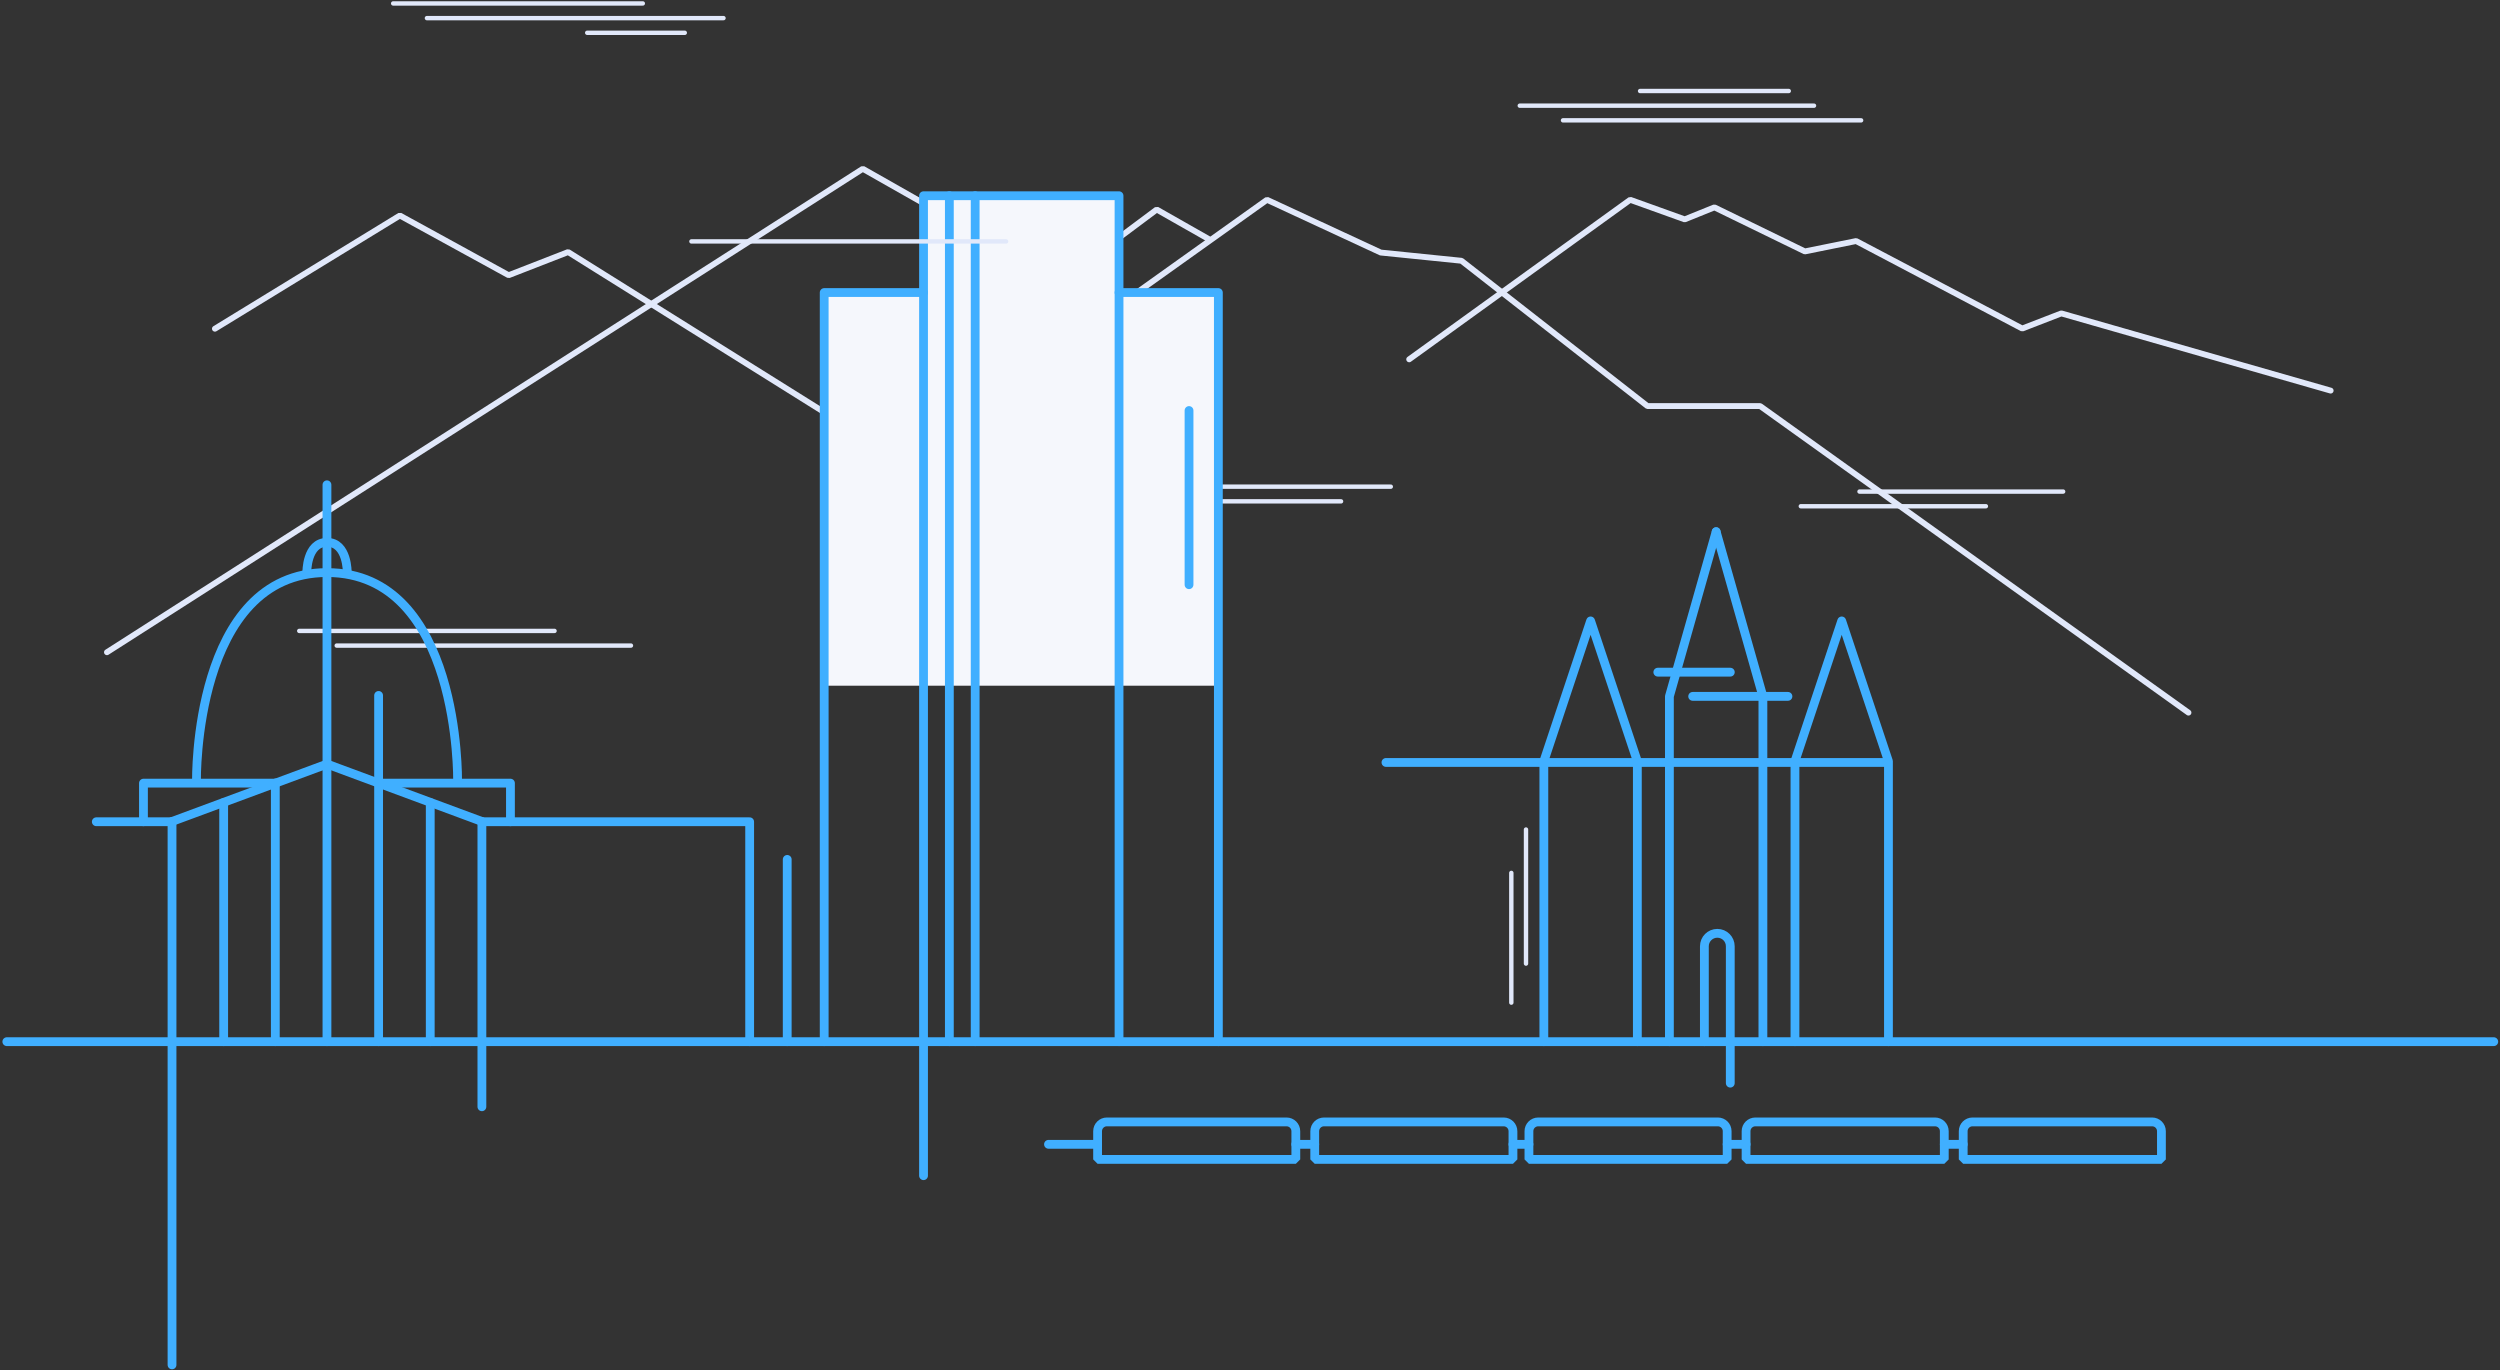 <?xml version="1.0" encoding="UTF-8" standalone="no"?>
<!DOCTYPE svg PUBLIC "-//W3C//DTD SVG 1.1//EN" "http://www.w3.org/Graphics/SVG/1.1/DTD/svg11.dtd">
<svg width="100%" height="100%" viewBox="0 0 852 467" version="1.1" xmlns="http://www.w3.org/2000/svg" xmlns:xlink="http://www.w3.org/1999/xlink" xml:space="preserve" xmlns:serif="http://www.serif.com/" style="fill-rule:evenodd;clip-rule:evenodd;stroke-linecap:round;stroke-linejoin:bevel;stroke-miterlimit:10;">
    <rect x="0" y="0" width="852" height="467" fill="#333333" stroke="none"/>
    <g>
        <path d="M114.747,220.015l100.278,0" style="fill:none;fill-rule:nonzero;stroke:#e1e8fa;stroke-width:1.5px;"/>
        <path d="M101.983,215.015l87,0" style="fill:none;fill-rule:nonzero;stroke:#e1e8fa;stroke-width:1.5px;"/>
        <path d="M356.755,170.861l100.277,0" style="fill:none;fill-rule:nonzero;stroke:#e1e8fa;stroke-width:1.5px;"/>
        <path d="M386.978,165.861l87,0" style="fill:none;fill-rule:nonzero;stroke:#e1e8fa;stroke-width:1.5px;"/>
        <path d="M286.778,171.519l145.018,-103.433l38.758,17.981l27.509,2.802l63.385,49.519l38.405,-0l145.978,104.475" style="fill:none;stroke:#e1e8fa;stroke-width:2px;"/>
        <path d="M480.252,122.46l75.318,-54.374l18.57,6.676l10.131,-4.095l30.821,15.015l17.472,-3.538l56.602,29.82l13.328,-5.157l91.789,26.311" style="fill:none;stroke:#e1e8fa;stroke-width:2px;"/>
        <path d="M411.858,81.438l-17.647,-10.03l-35.188,26.27l-10.574,-21.727l-19.403,1.446l-35.007,-19.87l-257.589,164.755" style="fill:none;stroke:#e1e8fa;stroke-width:2px;"/>
        <path d="M296.416,150.195l-102.792,-64.297l-20.273,7.893l-37.084,-20.34l-63.021,38.574" style="fill:none;stroke:#e1e8fa;stroke-width:2px;"/>
        <path d="M381.366,66.701l-66.628,0l0,32.825l-34,0l0,134.162l134.628,0l0,-133.987l-34,-0l0,-33Z" style="fill:#f5f7fc;"/>
        <path d="M633.719,167.527l69.403,-0" style="fill:none;fill-rule:nonzero;stroke:#e1e8fa;stroke-width:1.5px;"/>
        <path d="M613.719,172.527l63.069,-0" style="fill:none;fill-rule:nonzero;stroke:#e1e8fa;stroke-width:1.5px;"/>
        <path d="M314.738,400.675l0,-333.974l66.628,0l0,288.301" style="fill:none;stroke:#40afff;stroke-width:3px;stroke-linejoin:round;"/>
        <path d="M314.738,99.701l-33.854,-0l0,255.301" style="fill:none;stroke:#40afff;stroke-width:3px;stroke-linejoin:round;"/>
        <path d="M381.366,99.701l33.854,-0l0,255.301" style="fill:none;stroke:#40afff;stroke-width:3px;stroke-linejoin:round;"/>
        <path d="M405.22,139.904l0,59.366" style="fill:none;stroke:#40afff;stroke-width:3px;stroke-linejoin:round;"/>
        <path d="M332.339,66.701l0,288.301" style="fill:none;stroke:#40afff;stroke-width:3px;stroke-linejoin:round;"/>
        <path d="M323.539,66.701l-0,288.301" style="fill:none;stroke:#40afff;stroke-width:3px;stroke-linejoin:round;"/>
        <path d="M520.061,282.702l-0,45.693" style="fill:none;fill-rule:nonzero;stroke:#e1e8fa;stroke-width:1.5px;"/>
        <path d="M515.061,297.485l-0,44.209" style="fill:none;fill-rule:nonzero;stroke:#e1e8fa;stroke-width:1.5px;"/>
        <path d="M2.325,355.002l847.554,-0" style="fill:none;stroke:#40afff;stroke-width:3px;stroke-linejoin:round;"/>
        <path d="M357.325,389.982l16.736,-0" style="fill:none;fill-rule:nonzero;stroke:#40afff;stroke-width:3px;stroke-linejoin:miter;"/>
        <path d="M441.616,389.982l6.445,-0" style="fill:none;fill-rule:nonzero;stroke:#40afff;stroke-width:3px;stroke-linejoin:miter;"/>
        <path d="M515.616,389.982l5.445,-0" style="fill:none;fill-rule:nonzero;stroke:#40afff;stroke-width:3px;stroke-linejoin:miter;"/>
        <path d="M588.616,389.982l6.445,-0" style="fill:none;fill-rule:nonzero;stroke:#40afff;stroke-width:3px;stroke-linejoin:miter;"/>
        <path d="M662.615,389.982l6.444,-0" style="fill:none;fill-rule:nonzero;stroke:#40afff;stroke-width:3px;stroke-linejoin:miter;"/>
        <path d="M438.449,382.344l-61.22,-0c-1.75,-0 -3.168,1.418 -3.168,3.167l-0,9.618l67.555,-0l0,-9.618c0,-1.749 -1.418,-3.167 -3.167,-3.167Z" style="fill:none;fill-rule:nonzero;stroke:#40afff;stroke-width:3px;stroke-linecap:butt;stroke-linejoin:miter;"/>
        <path d="M512.449,382.344l-61.22,-0c-1.75,-0 -3.168,1.418 -3.168,3.167l-0,9.618l67.555,-0l0,-9.618c0,-1.749 -1.418,-3.167 -3.167,-3.167Z" style="fill:none;fill-rule:nonzero;stroke:#40afff;stroke-width:3px;stroke-linecap:butt;stroke-linejoin:miter;"/>
        <path d="M585.449,382.344l-61.22,-0c-1.75,-0 -3.168,1.418 -3.168,3.167l-0,9.618l67.555,-0l0,-9.618c0,-1.749 -1.418,-3.167 -3.167,-3.167Z" style="fill:none;fill-rule:nonzero;stroke:#40afff;stroke-width:3px;stroke-linecap:butt;stroke-linejoin:miter;"/>
        <path d="M659.449,382.344l-61.22,-0c-1.75,-0 -3.168,1.418 -3.168,3.167l-0,9.618l67.555,-0l0,-9.618c0,-1.749 -1.418,-3.167 -3.167,-3.167Z" style="fill:none;fill-rule:nonzero;stroke:#40afff;stroke-width:3px;stroke-linecap:butt;stroke-linejoin:miter;"/>
        <path d="M733.449,382.344l-61.22,-0c-1.75,-0 -3.168,1.418 -3.168,3.167l-0,9.618l67.555,-0l0,-9.618c0,-1.749 -1.418,-3.167 -3.167,-3.167Z" style="fill:none;fill-rule:nonzero;stroke:#40afff;stroke-width:3px;stroke-linecap:butt;stroke-linejoin:miter;"/>
        <path d="M133.996,1.175l85.07,-0" style="fill:none;fill-rule:nonzero;stroke:#e1e8fa;stroke-width:1.5px;"/>
        <path d="M200.121,11.175l33.25,-0" style="fill:none;fill-rule:nonzero;stroke:#e1e8fa;stroke-width:1.5px;"/>
        <path d="M145.496,6.175l101.07,-0" style="fill:none;fill-rule:nonzero;stroke:#e1e8fa;stroke-width:1.5px;"/>
        <path d="M32.82,280.054l25.805,-0" style="fill:none;stroke:#40afff;stroke-width:3px;stroke-linejoin:round;"/>
        <path d="M255.483,355.002l0,-74.948l-91.254,-0" style="fill:none;stroke:#40afff;stroke-width:3px;stroke-linejoin:round;"/>
        <path d="M58.625,279.962l52.812,-19.571l52.792,19.569" style="fill:none;stroke:#40afff;stroke-width:3px;stroke-linejoin:round;"/>
        <path d="M48.891,280.054l0,-13.161l44.935,-0" style="fill:none;stroke:#40afff;stroke-width:3px;stroke-linejoin:round;"/>
        <path d="M173.962,280.054l0,-13.161l-44.935,-0" style="fill:none;stroke:#40afff;stroke-width:3px;stroke-linejoin:round;"/>
        <path d="M58.625,280.054l-0,185.099" style="fill:none;stroke:#40afff;stroke-width:3px;stroke-linejoin:round;"/>
        <path d="M76.225,273.486l0,81.516" style="fill:none;stroke:#40afff;stroke-width:3px;stroke-linejoin:round;"/>
        <path d="M93.826,266.893l0,88.109" style="fill:none;stroke:#40afff;stroke-width:3px;stroke-linejoin:round;"/>
        <path d="M111.427,165.214l-0,189.788" style="fill:none;stroke:#40afff;stroke-width:3px;stroke-linejoin:round;"/>
        <path d="M129.027,237l0,118.002" style="fill:none;stroke:#40afff;stroke-width:3px;stroke-linejoin:round;"/>
        <path d="M146.628,273.486l-0,81.516" style="fill:none;stroke:#40afff;stroke-width:3px;stroke-linejoin:round;"/>
        <path d="M164.229,280.054l-0,97.135" style="fill:none;stroke:#40afff;stroke-width:3px;stroke-linejoin:round;"/>
        <path d="M268.284,292.887l-0,62.115" style="fill:none;stroke:#40afff;stroke-width:3px;stroke-linejoin:round;"/>
        <path d="M66.958,266.136c0,0 -1.068,-70.998 44.494,-70.998" style="fill:none;stroke:#40afff;stroke-width:3px;stroke-linejoin:round;"/>
        <path d="M155.946,266.136c-0,0 1.068,-70.998 -44.494,-70.998" style="fill:none;stroke:#40afff;stroke-width:3px;stroke-linejoin:round;"/>
        <path d="M104.564,195.138c0,0 -0.165,-10.305 6.888,-10.305" style="fill:none;stroke:#40afff;stroke-width:3px;stroke-linejoin:round;"/>
        <path d="M118.34,195.138c0,0 0.166,-10.305 -6.888,-10.305" style="fill:none;stroke:#40afff;stroke-width:3px;stroke-linejoin:round;"/>
        <path d="M568.932,355.002l-0,-117.68l15.932,-56.122" style="fill:none;stroke:#40afff;stroke-width:3px;stroke-linejoin:round;"/>
        <path d="M600.796,355.002l0,-117.68l-15.932,-56.122" style="fill:none;stroke:#40afff;stroke-width:3px;stroke-linejoin:round;"/>
        <path d="M526.143,355.002l-0,-95.571l15.932,-47.821l15.932,47.821l0,95.571" style="fill:none;stroke:#40afff;stroke-width:3px;stroke-linejoin:round;"/>
        <path d="M611.721,355.002l-0,-95.571l15.932,-47.821l15.932,47.821l0,95.571" style="fill:none;stroke:#40afff;stroke-width:3px;stroke-linejoin:round;"/>
        <path d="M472.331,259.843l170.254,-0" style="fill:none;stroke:#40afff;stroke-width:3px;stroke-linejoin:round;"/>
        <path d="M564.981,229.075l24.711,-0" style="fill:none;stroke:#40afff;stroke-width:3px;stroke-linejoin:round;"/>
        <path d="M576.861,237.322l32.472,0" style="fill:none;stroke:#40afff;stroke-width:3px;stroke-linejoin:round;"/>
        <path d="M589.68,369.138l0,-46.653c0,-2.437 -1.976,-4.413 -4.413,-4.413l-0,-0c-2.438,-0 -4.414,1.976 -4.414,4.413l0,32.517" style="fill:none;stroke:#40afff;stroke-width:3px;stroke-linejoin:round;"/>
        <path d="M517.938,36.016l100.278,0" style="fill:none;fill-rule:nonzero;stroke:#e1e8fa;stroke-width:1.5px;"/>
        <path d="M558.938,31.016l50.667,0" style="fill:none;fill-rule:nonzero;stroke:#e1e8fa;stroke-width:1.5px;"/>
        <path d="M532.674,41.016l101.597,0" style="fill:none;fill-rule:nonzero;stroke:#e1e8fa;stroke-width:1.5px;"/>
        <path d="M235.639,82.276l107.242,-0" style="fill:none;fill-rule:nonzero;stroke:#e1e8fa;stroke-width:1.5px;"/>
    </g>
</svg>
